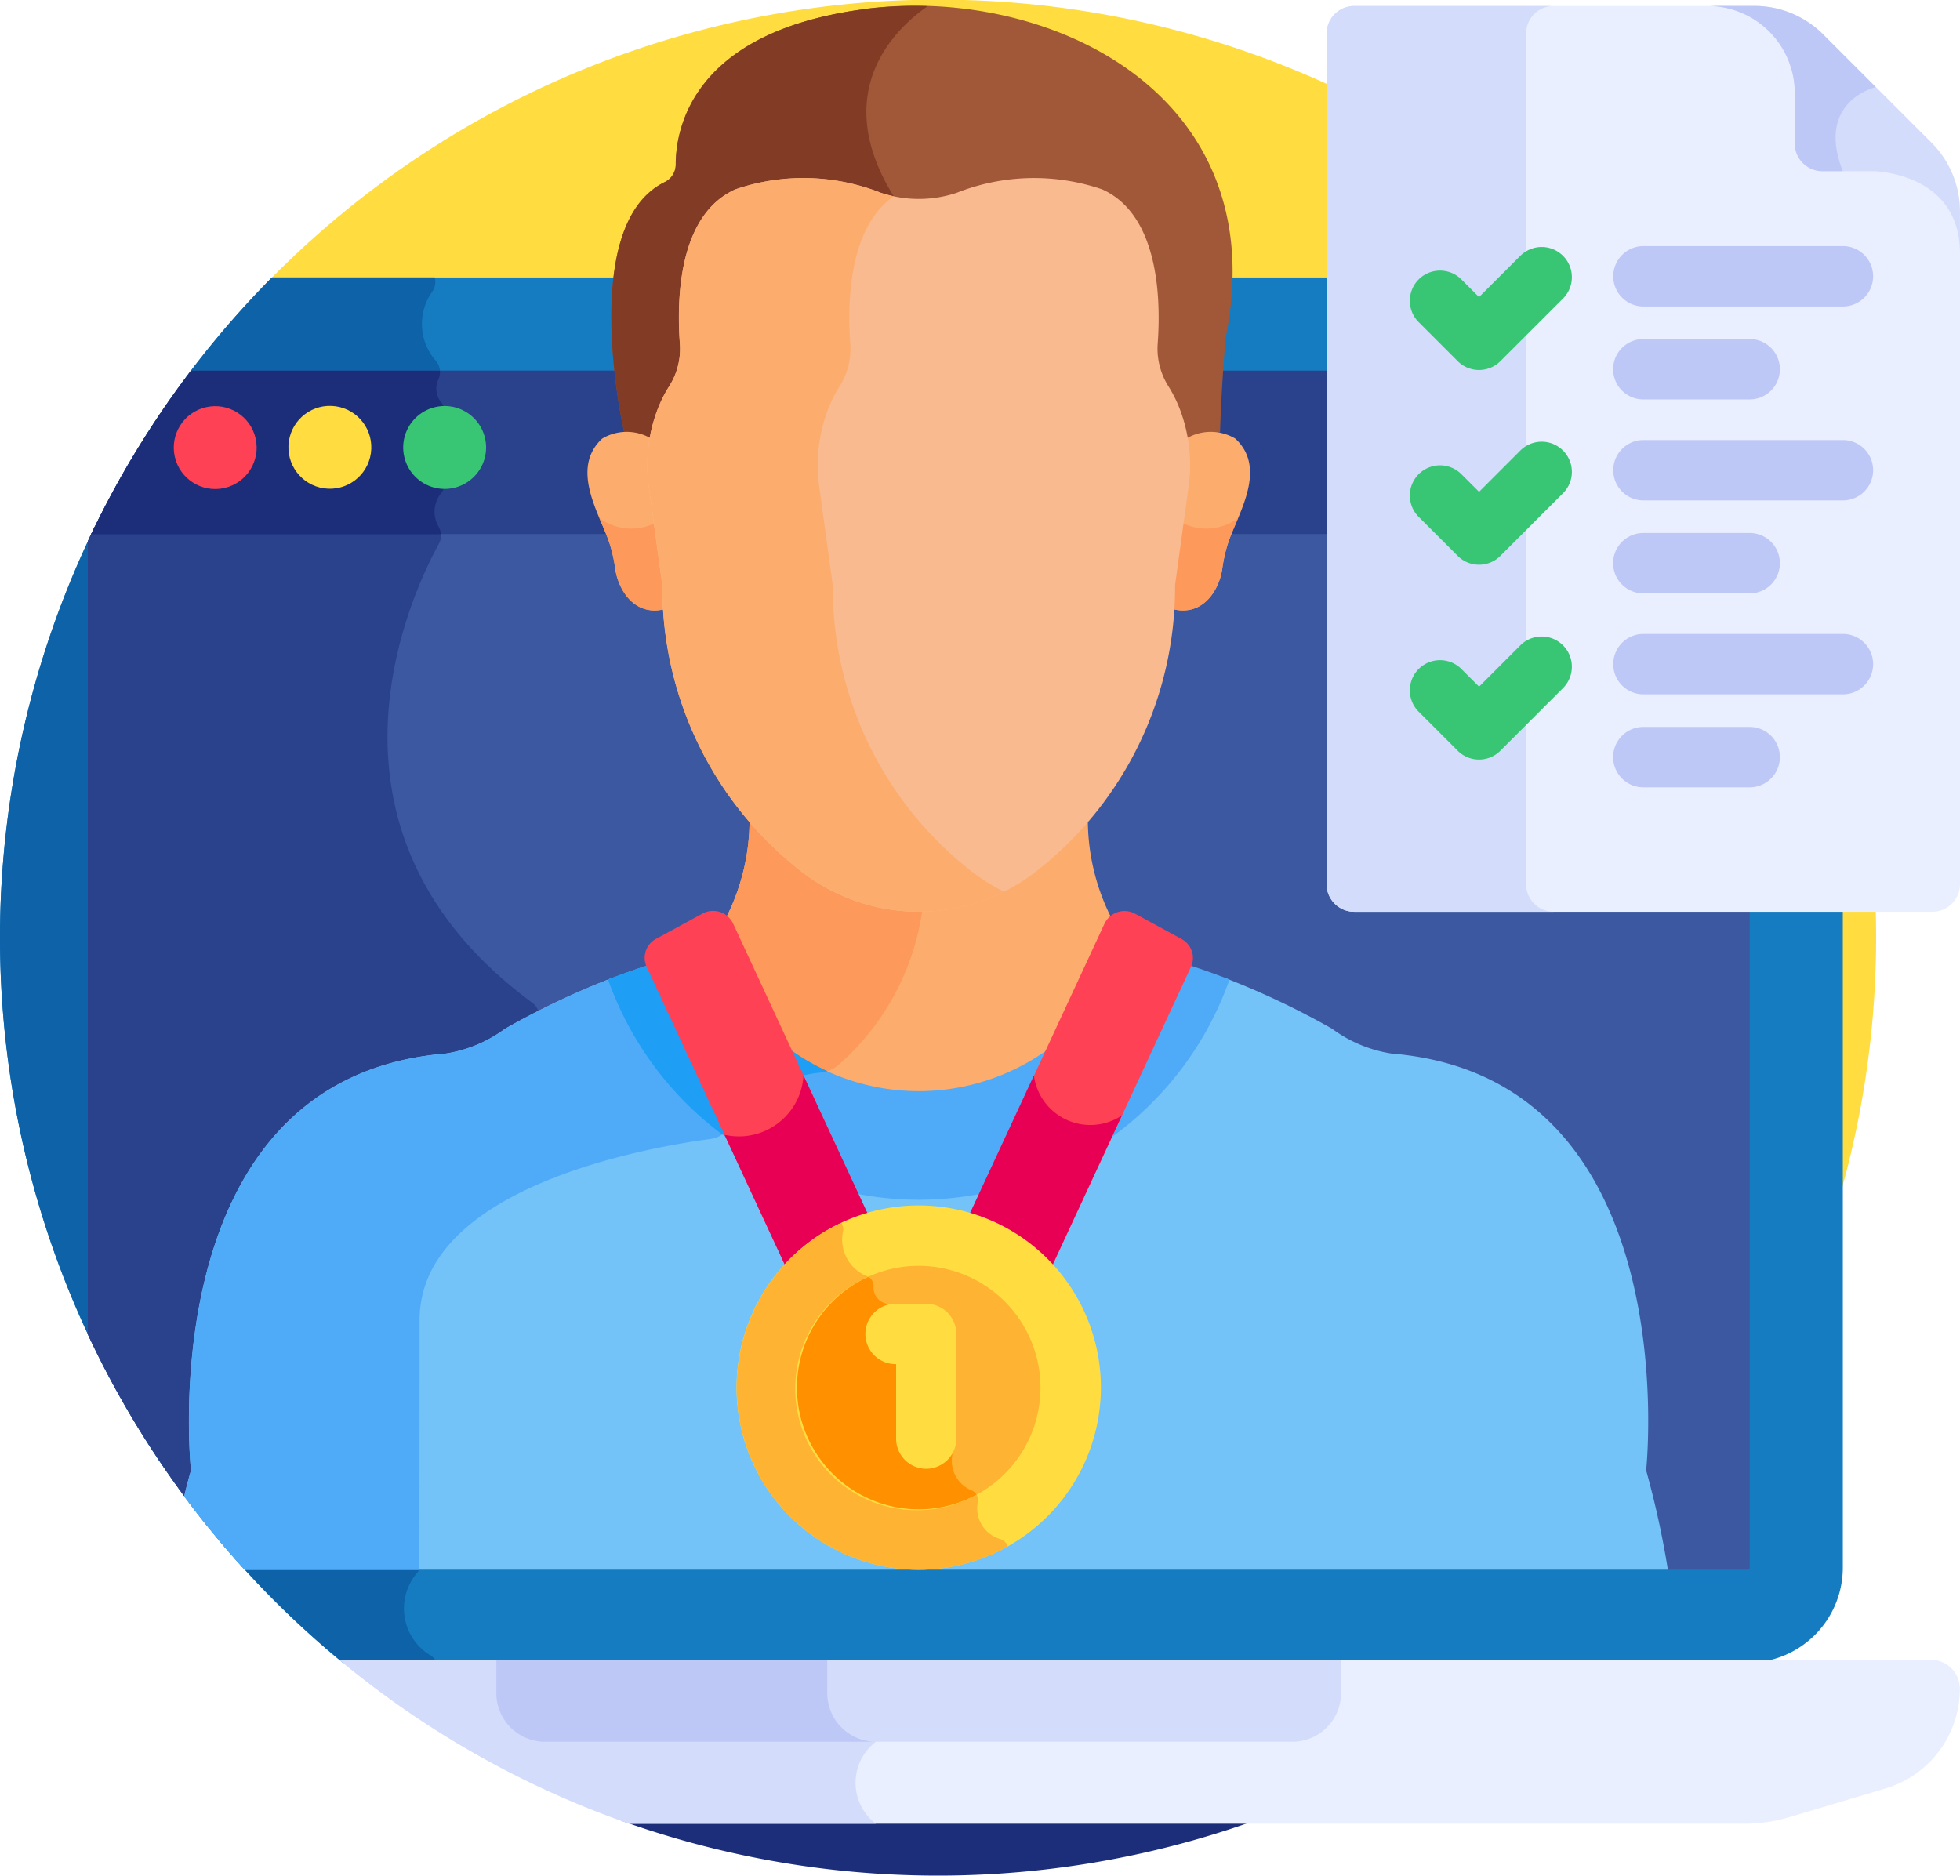 <svg xmlns="http://www.w3.org/2000/svg" width="51.314" height="49.109" viewBox="0 0 51.314 49.109"><defs><style>.a{fill:#ffdd40;}.b{fill:#1c2e7a;}.c{fill:#167cc1;}.d{fill:#0e62a8;}.e{fill:#3c58a0;}.f{fill:#2a428c;}.g{fill:#ff4155;}.h{fill:#38c674;}.i{fill:#fcad6d;}.j{fill:#fd995b;}.k{fill:#73c3f9;}.l{fill:#4fabf7;}.m{fill:#a05838;}.n{fill:#823c26;}.o{fill:#1e9ef4;}.p{fill:#e80054;}.q{fill:#e9efff;}.r{fill:#d3dcfb;}.s{fill:#bec8f7;}.t{fill:#f9ba8f;}.u{fill:#ffb332;}.v{fill:#ff9100;}</style></defs><g transform="translate(0 -10.998)"><path class="a" d="M105.483,51.743A24.553,24.553,0,0,0,69.427,18.429l7.7,33.314Z" transform="translate(-62.469)"/><path class="b" d="M161.352,482.654l.093.4a24.629,24.629,0,0,0,17.626-.4Z" transform="translate(-145.181 -424.386)"/><path class="c" d="M35.047,99.056V83.489H31.995a12.517,12.517,0,0,1-.172,1.572c-.138,1.695-.146,2.609-.152,2.718.2.015.445-.015.593.12.819.75-.24,1.854-.419,3.178a1.136,1.136,0,0,1-.435.769.671.671,0,0,1-.586.056l-.334.114a9.19,9.19,0,0,1-3.532,6.822,4.745,4.745,0,0,1-5.809,0,9.207,9.207,0,0,1-3.532-6.821l-.334-.115a.671.671,0,0,1-.586-.056,1.136,1.136,0,0,1-.435-.769c-.181-1.33-1.239-2.427-.42-3.178.192-.176.554-.091.833-.073a14.49,14.49,0,0,1-.35-4.337H7.12A24.553,24.553,0,0,0,8.979,119.76H45.755a2.494,2.494,0,0,0,2.491-2.491V99.779H35.77A.723.723,0,0,1,35.047,99.056Z" transform="translate(0 -65.226)"/><path class="d" d="M11.266,119.566a1.435,1.435,0,0,1-.331-2.176.446.446,0,0,0,.069-.161l3.1-14.285a.452.452,0,0,0-.172-.461C7.827,97.99,10.76,91.793,11.491,90.465a.457.457,0,0,0-.011-.457.771.771,0,0,1,.075-.881.45.45,0,0,0,.085-.268v-1.85a.432.432,0,0,0-.091-.257.555.555,0,0,1-.073-.593.456.456,0,0,0-.053-.474,1.458,1.458,0,0,1-.1-1.832.441.441,0,0,0,.058-.363H7.12a24.553,24.553,0,0,0,1.858,36.271h2.452a.435.435,0,0,0-.164-.2Z" transform="translate(0 -65.228)"/><path class="e" d="M55.687,157.475v-9.06h-2.9a4.846,4.846,0,0,0-.306,1.082,1.136,1.136,0,0,1-.435.769.671.671,0,0,1-.586.056l-.334.114a9.19,9.19,0,0,1-3.532,6.822,4.745,4.745,0,0,1-5.809,0,9.207,9.207,0,0,1-3.532-6.821l-.334-.115a.672.672,0,0,1-.586-.056,1.137,1.137,0,0,1-.435-.769,4.846,4.846,0,0,0-.306-1.082H23.13q-.1.2-.191.4v20.766a24.589,24.589,0,0,0,4.042,6.084l17.712-.714,19.617.79h2.085a.057.057,0,0,0,.053-.053V158.2H56.41A.723.723,0,0,1,55.687,157.475Z" transform="translate(-20.64 -123.645)"/><path class="f" d="M34.577,160.9c-6.111-4.495-3.178-10.692-2.447-12.019a.457.457,0,0,0-.011-.457l-.006-.01H23.129q-.1.2-.191.4v20.766a24.59,24.59,0,0,0,4.042,6.084l4.7-.189,3.068-14.113A.453.453,0,0,0,34.577,160.9Z" transform="translate(-20.639 -123.646)"/><path class="f" d="M26.429,107.814a24.56,24.56,0,0,0-2.614,4.28H37.463c-.338-.941-.824-1.728-.192-2.308.192-.176.554-.091.833-.073a19,19,0,0,1-.314-1.9H26.429Z" transform="translate(-21.428 -87.113)"/><path class="b" d="M23.816,112.1h9.158a.463.463,0,0,0-.064-.2.771.771,0,0,1,.075-.881.45.45,0,0,0,.085-.268V108.9a.432.432,0,0,0-.091-.257.555.555,0,0,1-.073-.593.471.471,0,0,0,.041-.23H26.43A24.542,24.542,0,0,0,23.816,112.1Z" transform="translate(-21.429 -87.115)"/><path class="f" d="M319.384,112.095v-4.28H316.1c-.076,1.142-.082,1.763-.087,1.852.2.015.445-.015.593.12.632.579.146,1.369-.192,2.308Z" transform="translate(-284.337 -87.114)"/><circle class="g" cx="1.085" cy="1.085" r="1.085" transform="translate(4.339 21.895) rotate(-12.591)"/><ellipse class="a" cx="1.085" cy="1.085" rx="1.085" ry="1.085" transform="matrix(0.141, -0.99, 0.99, 0.141, 7.409, 23.631)"/><path class="h" d="M107.484,118.156a1.085,1.085,0,1,1-1.085-1.085A1.085,1.085,0,0,1,107.484,118.156Z" transform="translate(-94.758 -95.442)"/><path class="i" d="M190.026,230.261a5.946,5.946,0,0,0,5.566-3.874l-.019,0a5.7,5.7,0,0,1-1.115-3.623,9.479,9.479,0,0,1-1.367,1.306,5.008,5.008,0,0,1-6.132,0,9.474,9.474,0,0,1-1.367-1.306,5.7,5.7,0,0,1-1.115,3.623l-.019,0A5.946,5.946,0,0,0,190.026,230.261Z" transform="translate(-165.973 -190.539)"/><path class="j" d="M190.025,225.114a5,5,0,0,1-3.066-1.048,9.477,9.477,0,0,1-1.367-1.307,5.7,5.7,0,0,1-1.115,3.623l-.019,0a5.971,5.971,0,0,0,2.9,3.243l.1-.011a.847.847,0,0,0,.448-.18,6.627,6.627,0,0,0,2.245-4.327l-.128,0Z" transform="translate(-165.972 -190.538)"/><path class="k" d="M49.745,281.833H87a23.647,23.647,0,0,0-.569-2.6s1.106-10.278-6.671-10.914a3.528,3.528,0,0,1-1.551-.649,20.981,20.981,0,0,0-2.839-1.343,8.464,8.464,0,0,1-15.975,0,20.994,20.994,0,0,0-2.839,1.343,3.53,3.53,0,0,1-1.551.649c-7.778.636-6.671,10.914-6.671,10.914q-.1.344-.178.681A24.654,24.654,0,0,0,49.745,281.833Z" transform="translate(-43.334 -229.737)"/><path class="l" d="M54.319,275.3c0-3.481,5.972-4.522,7.6-4.741a.85.85,0,0,0,.455-.212,8.508,8.508,0,0,1-2.978-4.017,21,21,0,0,0-2.839,1.343,3.529,3.529,0,0,1-1.551.649c-7.778.636-6.671,10.914-6.671,10.914q-.1.344-.178.681a24.68,24.68,0,0,0,1.584,1.923h4.574Z" transform="translate(-43.334 -229.738)"/><g transform="translate(16.007 11.155)"><path class="m" d="M166.283,12.655c-4.452.607-4.875,3.131-4.877,4.057a.51.51,0,0,1-.283.459c-2.316,1.127-1.067,6.556-1.067,6.556a2.625,2.625,0,0,1,.763.3,3.977,3.977,0,0,1,.219-.812,3.4,3.4,0,0,1,.3-.595,1.826,1.826,0,0,0,.279-1.116c-.083-1.133-.149-3.259,1.347-3.932a5.506,5.506,0,0,1,3.811.09,3.147,3.147,0,0,0,1.984,0,5.506,5.506,0,0,1,3.811-.09c1.491.671,1.43,2.787,1.347,3.922a1.844,1.844,0,0,0,.279,1.126,3.423,3.423,0,0,1,.305.614,3.969,3.969,0,0,1,.212.793,2.075,2.075,0,0,1,.941-.3c.034-1.187.144-2.467.144-2.467,1.32-6.462-4.721-9.264-9.514-8.611Z" transform="translate(-159.719 -12.563)"/></g><path class="n" d="M168,12.573a10.32,10.32,0,0,0-1.721.086c-4.452.607-4.875,3.131-4.877,4.057a.51.51,0,0,1-.283.459c-2.316,1.127-1.067,6.556-1.067,6.556a2.622,2.622,0,0,1,.763.3,3.983,3.983,0,0,1,.219-.812,3.4,3.4,0,0,1,.3-.595,1.827,1.827,0,0,0,.28-1.116c-.083-1.133-.149-3.259,1.347-3.932a5.506,5.506,0,0,1,3.811.09,3.139,3.139,0,0,0,.468.116c-.041-.08-.084-.16-.133-.238C165.366,14.733,167.271,13.075,168,12.573Z" transform="translate(-143.712 -1.413)"/><path class="l" d="M166.968,264.423a8.637,8.637,0,0,0,8.135-5.765,18.527,18.527,0,0,0-2.587-.8c-.037-.037-.071-.077-.106-.117a5.777,5.777,0,0,1-10.884,0c-.035.04-.069.08-.106.117a18.519,18.519,0,0,0-2.587.8A8.637,8.637,0,0,0,166.968,264.423Z" transform="translate(-142.914 -222.013)"/><path class="o" d="M161.526,257.741c-.035.04-.069.08-.106.117a18.514,18.514,0,0,0-2.587.8,8.666,8.666,0,0,0,2.993,4.058.878.878,0,0,0,.28-.267,3.108,3.108,0,0,1,2.3-1.356.861.861,0,0,0,.17-.036A5.811,5.811,0,0,1,161.526,257.741Z" transform="translate(-142.914 -222.014)"/><path class="g" d="M169.922,249.034l-1.22.664a.561.561,0,0,0-.241.729l4.29,9.246a3.818,3.818,0,0,1,2.226-1.211l-4.251-9.163A.58.58,0,0,0,169.922,249.034Z" transform="translate(-151.531 -214.116)"/><path class="g" d="M252.329,249.7l-1.22-.664a.58.58,0,0,0-.8.265l-4.251,9.163a3.818,3.818,0,0,1,2.226,1.211l4.29-9.246A.561.561,0,0,0,252.329,249.7Z" transform="translate(-221.394 -214.116)"/><path class="p" d="M248.461,291.963l-2.408,5.19a3.817,3.817,0,0,1,2.226,1.211l2.485-5.355A1.49,1.49,0,0,1,248.461,291.963Z" transform="translate(-221.393 -252.806)"/><path class="q" d="M360.846,16.8H359.52a.636.636,0,0,1-.635-.635V14.84a2.21,2.21,0,0,0-1.822-2.277h-9.8a.723.723,0,0,0-.723.723V35.555a.723.723,0,0,0,.723.723H362.4a.723.723,0,0,0,.723-.723V18.36A2.441,2.441,0,0,0,360.846,16.8Z" transform="translate(-311.809 -1.408)"/><path class="r" d="M351.764,35.554V13.285a.723.723,0,0,1,.723-.723h-5.223a.723.723,0,0,0-.723.723V35.554a.723.723,0,0,0,.723.723h5.223A.723.723,0,0,1,351.764,35.554Z" transform="translate(-311.81 -1.407)"/><path class="r" d="M451.666,16.142l-2.834-2.834a2.546,2.546,0,0,0-1.8-.746h-1.258a2.284,2.284,0,0,1,2.312,2.277v1.325a.723.723,0,0,0,.723.723h1.325s2.277.019,2.277,2.153v-1.1A2.544,2.544,0,0,0,451.666,16.142Z" transform="translate(-401.098 -1.408)"/><g transform="translate(36.91 17.465)"><path class="h" d="M370.093,78.74a.788.788,0,0,1-.559-.232l-1.021-1.021a.79.79,0,0,1,1.118-1.118l.462.462,1.081-1.08a.79.79,0,0,1,1.118,1.118l-1.639,1.639A.788.788,0,0,1,370.093,78.74Z" transform="translate(-368.281 -75.52)"/></g><g transform="translate(36.91 22.564)"><path class="h" d="M370.092,129.626a.788.788,0,0,1-.559-.232l-1.021-1.021a.79.79,0,1,1,1.118-1.118l.463.462,1.08-1.081a.79.79,0,1,1,1.118,1.118l-1.639,1.639A.787.787,0,0,1,370.092,129.626Z" transform="translate(-368.28 -126.406)"/></g><g transform="translate(36.91 27.665)"><path class="h" d="M370.092,180.514a.788.788,0,0,1-.559-.232l-1.021-1.021a.79.79,0,1,1,1.118-1.118l.463.462,1.08-1.081a.79.79,0,0,1,1.118,1.118l-1.639,1.639A.788.788,0,0,1,370.092,180.514Z" transform="translate(-368.28 -177.294)"/></g><g transform="translate(42.232 17.441)"><path class="s" d="M427.4,76.866h-5.223a.79.79,0,1,1,0-1.581H427.4a.79.79,0,0,1,0,1.581Z" transform="translate(-421.383 -75.285)"/></g><g transform="translate(42.232 22.519)"><path class="s" d="M427.4,127.534h-5.223a.79.79,0,1,1,0-1.581H427.4a.79.79,0,0,1,0,1.581Z" transform="translate(-421.383 -125.953)"/></g><g transform="translate(42.232 27.597)"><path class="s" d="M427.4,178.2h-5.223a.79.79,0,1,1,0-1.581H427.4a.79.79,0,0,1,0,1.581Z" transform="translate(-421.383 -176.62)"/></g><g transform="translate(42.232 19.875)"><path class="s" d="M424.959,101.148h-2.785a.79.79,0,1,1,0-1.581h2.785a.79.79,0,0,1,0,1.581Z" transform="translate(-421.383 -99.567)"/></g><g transform="translate(42.232 24.953)"><path class="s" d="M424.959,151.816h-2.785a.79.79,0,1,1,0-1.581h2.785a.79.79,0,0,1,0,1.581Z" transform="translate(-421.383 -150.235)"/></g><g transform="translate(42.232 30.031)"><path class="s" d="M424.959,202.483h-2.785a.79.79,0,1,1,0-1.581h2.785a.79.79,0,0,1,0,1.581Z" transform="translate(-421.383 -200.902)"/></g><path class="i" d="M307.434,123.94a1.256,1.256,0,0,0-1.336.038,4.2,4.2,0,0,1,.013,1.236l-.352,2.567q0,.31-.019.609c.859.259,1.286-.512,1.358-1.042a3.948,3.948,0,0,1,.152-.672c.229-.714,1.053-1.94.185-2.736Z" transform="translate(-275.097 -101.461)"/><path class="j" d="M306.681,146.634a1.4,1.4,0,0,1-.694-.184l-.229,1.666q0,.31-.019.609c.859.259,1.286-.512,1.358-1.042a3.937,3.937,0,0,1,.152-.672c.06-.187.161-.41.262-.651A1.4,1.4,0,0,1,306.681,146.634Z" transform="translate(-275.098 -121.796)"/><path class="i" d="M153.86,123.94a1.256,1.256,0,0,1,1.336.038,4.2,4.2,0,0,0-.013,1.236l.352,2.567q0,.31.019.609c-.859.259-1.286-.512-1.358-1.042a3.95,3.95,0,0,0-.152-.672c-.229-.714-1.053-1.94-.185-2.736Z" transform="translate(-138.09 -101.461)"/><path class="j" d="M158.1,146.431a1.4,1.4,0,0,1-1.526-.093c.1.242.2.466.263.654a3.944,3.944,0,0,1,.152.672c.072.529.5,1.3,1.358,1.042q-.018-.3-.019-.609Z" transform="translate(-140.88 -121.776)"/><path class="t" d="M183.056,63.46a3.427,3.427,0,0,0-.305-.614,1.844,1.844,0,0,1-.279-1.126c.082-1.136.038-3.357-1.453-4.028a5.507,5.507,0,0,0-3.811.09,3.147,3.147,0,0,1-1.984,0,5.506,5.506,0,0,0-3.811-.09c-1.5.673-1.535,2.9-1.452,4.038a1.827,1.827,0,0,1-.279,1.116,3.4,3.4,0,0,0-.3.595,4.1,4.1,0,0,0-.232,2.048l.352,2.567a9.432,9.432,0,0,0,3.646,7.5,5.008,5.008,0,0,0,6.132,0,9.432,9.432,0,0,0,3.646-7.5l.352-2.567A4.109,4.109,0,0,0,183.056,63.46Z" transform="translate(-152.162 -41.736)"/><g transform="translate(16.949 15.647)"><path class="i" d="M177.609,75.557a9.433,9.433,0,0,1-3.646-7.5l-.352-2.567a4.1,4.1,0,0,1,.232-2.048,3.4,3.4,0,0,1,.3-.595,1.826,1.826,0,0,0,.279-1.116c-.077-1.047-.048-3.034,1.139-3.859a3.152,3.152,0,0,1-.336-.089,5.506,5.506,0,0,0-3.811-.09c-1.5.673-1.535,2.9-1.452,4.037a1.827,1.827,0,0,1-.279,1.116,3.4,3.4,0,0,0-.3.595,4.1,4.1,0,0,0-.232,2.048l.352,2.567a9.432,9.432,0,0,0,3.646,7.5,5.008,5.008,0,0,0,5.3.524A4.969,4.969,0,0,1,177.609,75.557Z" transform="translate(-169.11 -57.383)"/></g><path class="q" d="M130.3,444.606H114.7v.874a1.114,1.114,0,0,1-1.113,1.113H94.01A1.114,1.114,0,0,1,92.9,445.48v-.874H88.626a24.517,24.517,0,0,0,7.6,4.293H125.4a4.029,4.029,0,0,0,1.149-.162l.006,0,2.552-.761a2.725,2.725,0,0,0,1.947-2.611A.757.757,0,0,0,130.3,444.606Z" transform="translate(-79.744 -390.151)"/><path class="r" d="M88.626,444.606a24.517,24.517,0,0,0,7.6,4.293h6.448a1.35,1.35,0,0,1,0-2.146l-.077-.159H94.01A1.114,1.114,0,0,1,92.9,445.48v-.874Z" transform="translate(-79.744 -390.151)"/><path class="r" d="M129.656,444.606v.874a1.276,1.276,0,0,0,1.272,1.272H150.5a1.276,1.276,0,0,0,1.272-1.272v-.874Z" transform="translate(-116.662 -390.151)"/><path class="s" d="M138.32,445.48v-.874h-8.664v.874a1.276,1.276,0,0,0,1.272,1.272h8.664A1.276,1.276,0,0,1,138.32,445.48Z" transform="translate(-116.662 -390.151)"/><path class="s" d="M447.033,12.563h-1.258a2.284,2.284,0,0,1,2.312,2.277v1.325a.723.723,0,0,0,.723.723h.534c-.723-1.84.864-2.2.864-2.2l-1.375-1.375A2.545,2.545,0,0,0,447.033,12.563Z" transform="translate(-401.098 -1.408)"/><path class="p" d="M193.7,297.027l-2.35-5.065a1.694,1.694,0,0,1-2.068,1.552l2.25,4.85a3.82,3.82,0,0,1,2.07-1.183Z" transform="translate(-170.314 -252.805)"/><circle class="u" cx="3.978" cy="3.978" r="3.978" transform="translate(19.495 44.009) rotate(-8.803)"/><path class="v" d="M205.658,344.9a.836.836,0,0,1-.5-.91.288.288,0,0,0-.008-.1l-.662-2.5a.283.283,0,0,0-.046-.1l-.873-1.177a.282.282,0,0,0-.142-.1.43.43,0,0,1-.328-.457.291.291,0,0,0-.194-.274.887.887,0,0,1-.546-.553,3.978,3.978,0,0,0,3.585,7.1.959.959,0,0,1-.111-.63A.28.28,0,0,0,205.658,344.9Z" transform="translate(-180.228 -294.884)"/><g transform="translate(19.284 42.559)"><path class="a" d="M197.186,335.447a4.769,4.769,0,1,1,4.769-4.769A4.774,4.774,0,0,1,197.186,335.447Zm0-7.957a3.188,3.188,0,1,0,3.188,3.188A3.192,3.192,0,0,0,197.186,327.49Z" transform="translate(-192.417 -325.909)"/></g><path class="u" d="M199.336,338.721a.838.838,0,0,1-.6-.987.279.279,0,0,0-.037-.18,3.187,3.187,0,1,1-2.835-5.7.32.32,0,0,0-.056-.029,1.037,1.037,0,0,1-.6-1.186.284.284,0,0,0-.052-.2,4.767,4.767,0,1,0,4.36,8.472A.285.285,0,0,0,199.336,338.721Z" transform="translate(-173.133 -287.422)"/><g transform="translate(22.656 45.133)"><path class="a" d="M227.655,355.908a.79.79,0,0,1-.79-.79v-1.95h-.014a.79.79,0,0,1,0-1.581h.8a.79.79,0,0,1,.79.79v2.74A.791.791,0,0,1,227.655,355.908Z" transform="translate(-226.06 -351.587)"/></g></g></svg>